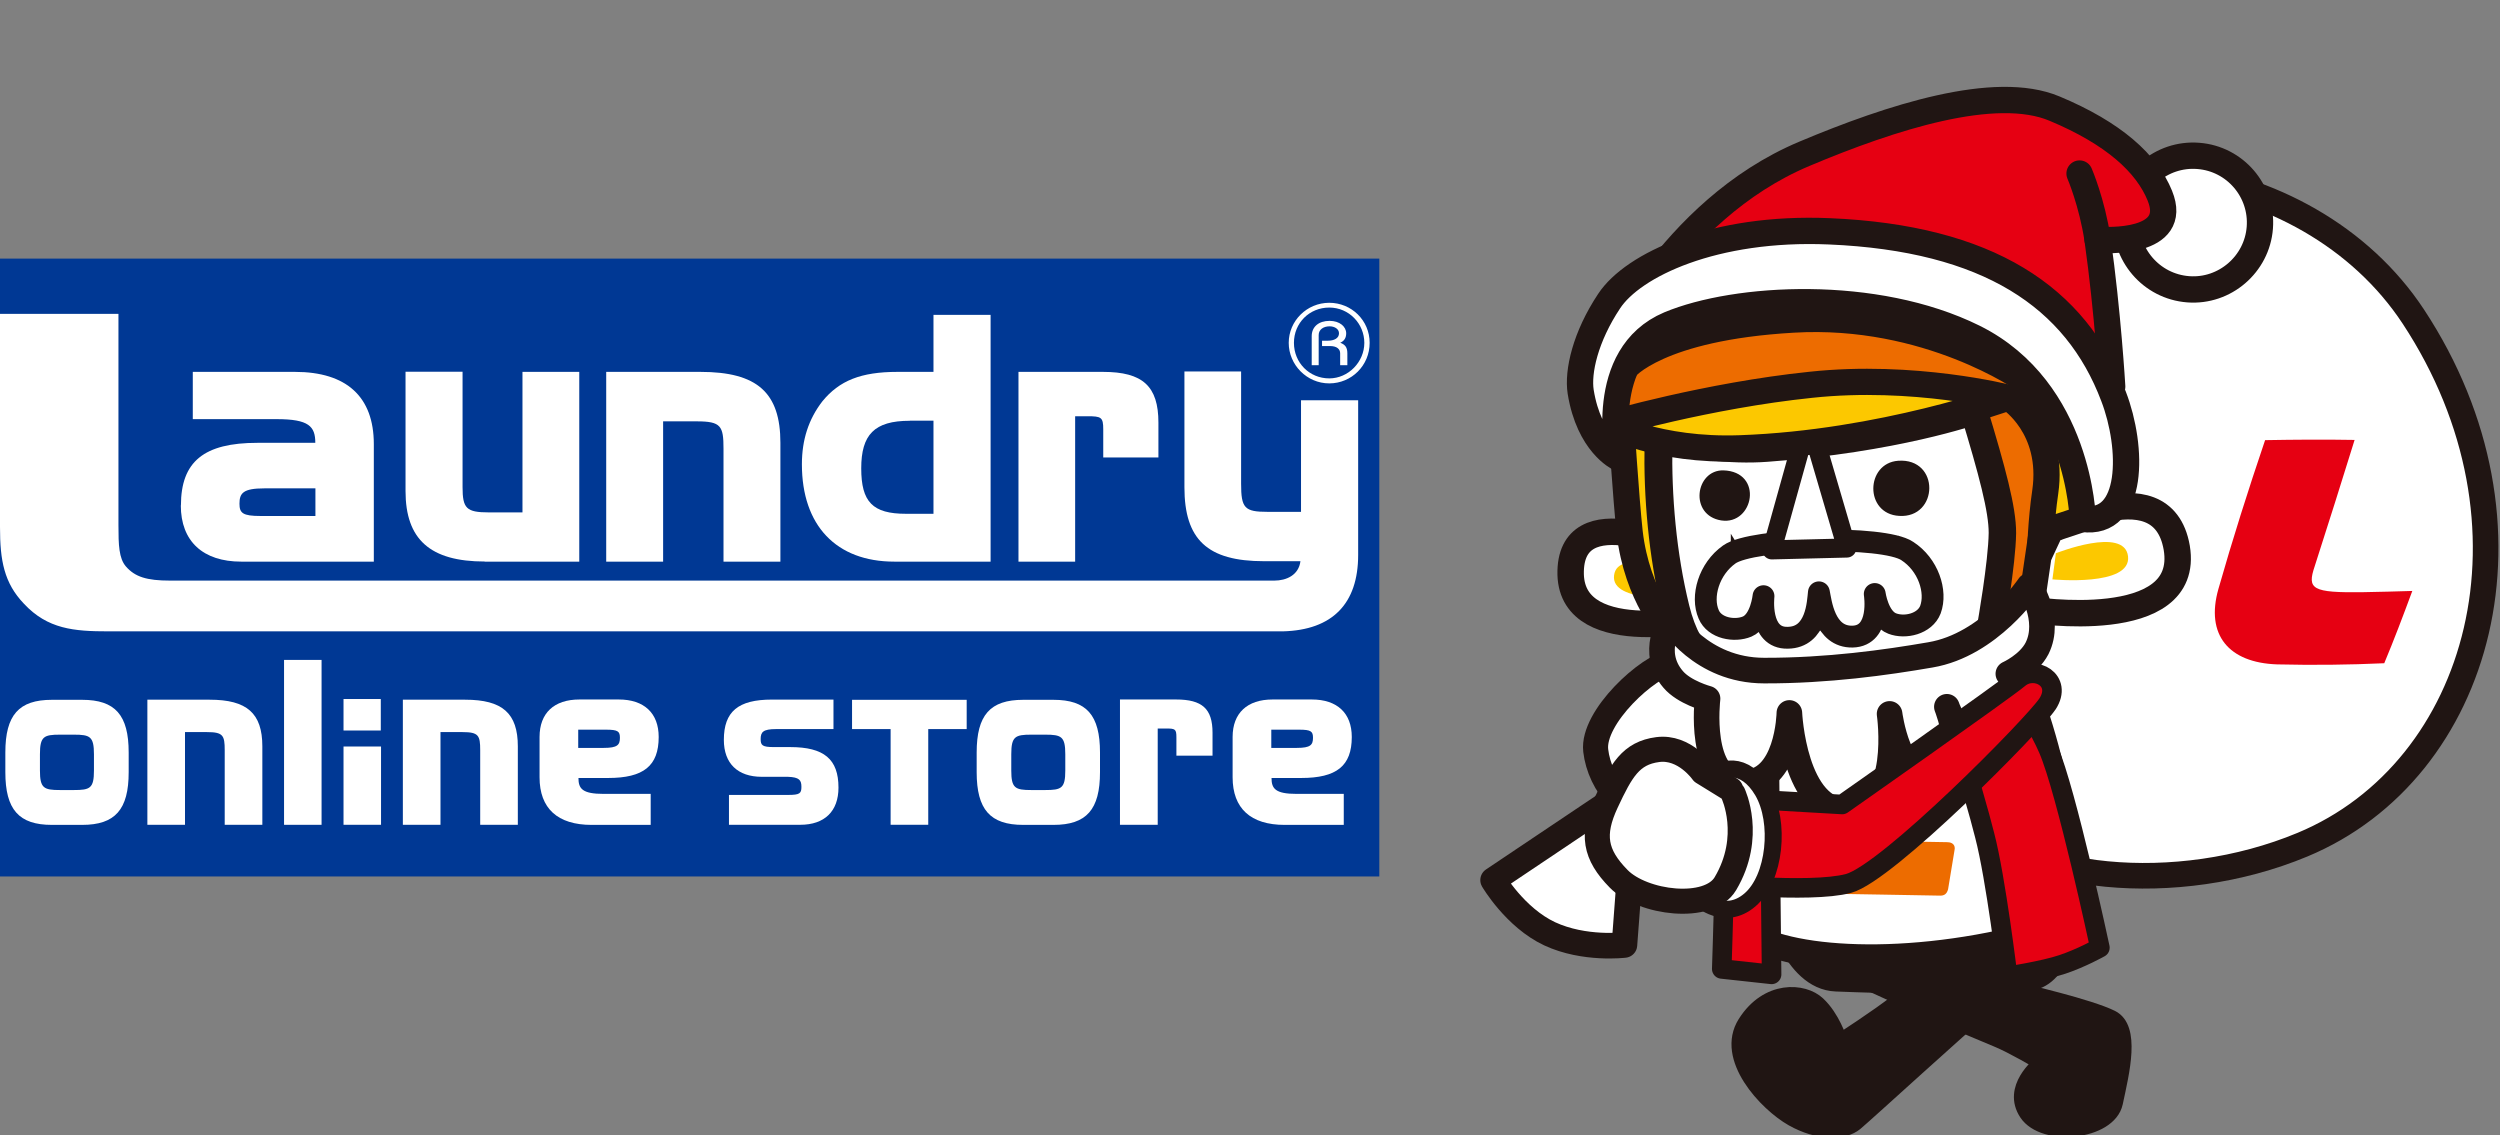 <svg width="174" height="79" viewBox="0 0 174 79" fill="none" xmlns="http://www.w3.org/2000/svg">
<rect x="0" y="0" width="174" height="79" fill="#808080" stroke="none"/>
<g clip-path="url(#clip0_107_2961)">
<path d="M142.599 65.519C142.599 65.519 139.154 69.482 138.009 70.387C136.867 71.294 130.062 77.523 129.206 78.242C128.354 78.958 126.526 78.979 124.696 77.94C122.868 76.902 119.795 73.664 121.382 71.151C122.969 68.641 125.545 68.821 126.587 69.799C127.629 70.767 128.11 72.324 128.11 72.324C128.11 72.324 130.684 70.664 131.957 69.656C133.23 68.648 134.171 68.017 134.171 68.017C134.171 68.017 136.745 67.417 138.42 67.076C140.092 66.735 142.599 65.523 142.599 65.523V65.519Z" fill="#201513" stroke="#201513" stroke-width="0.862" stroke-linecap="round" stroke-linejoin="round"/>
<path d="M127.839 67.5C127.839 67.5 134.393 70.567 138.968 72.446C140.059 72.894 141.907 73.991 141.907 73.991C141.907 73.991 139.745 75.696 140.979 77.545C142.218 79.403 146.857 78.937 147.32 76.775C147.783 74.612 148.556 71.517 147.009 70.744C145.462 69.973 140.936 68.925 140.168 68.746C138.557 68.371 133.885 67.725 133.885 67.725L127.839 67.503V67.5Z" fill="#201513" stroke="#201513" stroke-width="0.862" stroke-linecap="round" stroke-linejoin="round"/>
<path d="M123.477 63.156C123.477 63.156 124.674 68.234 127.781 68.356C130.884 68.48 139.461 68.748 141.52 68.255C143.582 67.758 144.094 64.055 144.094 64.055L123.477 63.156Z" fill="#201513" stroke="#201513" stroke-width="1.304" stroke-linecap="round" stroke-linejoin="round"/>
<path d="M113.639 58.067L113.06 65.77C113.06 65.77 110.273 66.117 107.858 64.993C105.443 63.863 103.92 61.256 103.92 61.256L113.886 54.57L113.639 58.067Z" fill="white" stroke="#201513" stroke-width="1.782" stroke-linecap="round" stroke-linejoin="round"/>
<path d="M113.523 56.179C113.523 56.179 118.461 49.021 119.32 44.117C120.179 39.211 124.769 25.133 132.261 18.131C142.754 8.317 160.606 10.857 167.97 22.038C177.492 36.503 172.704 53.617 160.246 58.792C151.438 62.456 140.631 61.287 136.519 56.627C133.239 52.914 127.884 55.454 124.906 55.573C119.99 55.768 115.616 58.634 115.616 58.634L113.523 56.179Z" fill="white" stroke="#201513" stroke-width="1.782" stroke-linecap="round" stroke-linejoin="round"/>
<path d="M120.041 49.5C121.171 51.623 118.954 55.418 116.155 56.369C113.353 57.328 111.324 54.553 111.062 52.235C110.8 49.914 114.717 46.33 116.411 46.062C117.888 45.833 118.911 47.371 120.041 49.5Z" fill="white" stroke="#201513" stroke-width="1.745" stroke-linecap="round" stroke-linejoin="round"/>
<path d="M134.786 38.871C134.786 38.871 138.453 41.81 140.573 46.763C143.497 53.546 144.35 62.513 144.466 64.218C135.313 67.282 126.191 67.164 122.326 65.348C122.326 65.348 121.817 59.108 121.872 53.966C121.939 48.837 122.865 42.279 122.865 42.279L134.786 38.874V38.871Z" fill="white" stroke="#201513" stroke-width="1.812" stroke-linecap="round" stroke-linejoin="round"/>
<path d="M135.557 58.616C134.497 58.607 131.704 58.546 130.556 58.51C130.071 58.516 129.642 58.348 129.688 57.8C129.752 57.008 130.617 51.742 130.662 51.513C130.711 51.236 130.519 51.047 130.233 51.047C129.934 51.047 127.519 50.999 127.208 50.993C126.901 50.98 126.678 51.248 126.639 51.483C126.572 51.754 125.509 58.001 125.296 59.25C124.997 60.761 125.521 62.168 127.227 62.201C127.857 62.201 134.083 62.326 134.96 62.335C135.328 62.36 135.499 62.216 135.587 61.891L136.032 59.189C136.123 58.82 135.88 58.619 135.557 58.619V58.616Z" fill="#ED6C00"/>
<path d="M135.082 47.769C135.082 47.769 137.396 55.168 138.134 58.14C138.913 61.116 139.736 67.948 139.736 67.948C139.736 67.948 142.236 67.564 143.543 67.122C144.868 66.681 146.153 65.959 146.153 65.959C146.153 65.959 143.829 55.076 142.562 52.14C141.298 49.21 138.648 46.109 138.648 46.109L135.079 47.769H135.082Z" fill="#E60012" stroke="#201513" stroke-width="1.361" stroke-linecap="round" stroke-linejoin="round"/>
<path d="M120.483 50.683C120.483 50.683 120.081 58.343 120.011 61.069C119.956 63.789 119.834 67.438 119.834 67.438L123.303 67.816L123.112 49.754L120.48 50.683H120.483Z" fill="#E60012" stroke="#201513" stroke-width="1.361" stroke-linecap="round" stroke-linejoin="round"/>
<path d="M117.297 38.383C117.297 38.383 109.198 34.411 109.317 39.988C109.466 45.239 119.082 42.912 119.082 42.912L117.3 38.383H117.297Z" fill="white" stroke="#201513" stroke-width="1.84" stroke-linecap="round" stroke-linejoin="round"/>
<path d="M116.968 39.906C116.968 39.906 112.579 38.085 112.339 40.046C112.092 42.014 117.194 41.572 117.194 41.572L116.968 39.909V39.906Z" fill="#FCC800"/>
<path d="M112.802 28.988C112.802 28.988 113.173 34.781 113.423 37.044C113.938 41.522 116.265 43.965 116.265 43.965L117.849 43.809L116.977 29.366L112.799 28.988H112.802Z" fill="#FCC800" stroke="#201513" stroke-width="1.824" stroke-linecap="round" stroke-linejoin="round"/>
<path d="M136.635 46.766C138.072 46.333 141.91 46.376 142.062 38.106C142.212 28.128 139.038 21.891 139.038 21.891L116.761 21.912C115.232 26.027 114.784 34.878 116.627 42.368C117.528 46.068 119.56 47.214 121.409 47.911C123.242 48.618 135.228 47.204 136.635 46.766Z" fill="white" stroke="#201513" stroke-width="1.94" stroke-linecap="round" stroke-linejoin="round"/>
<path d="M121.086 39.347C121.546 39.682 123.206 41.254 126.349 41.038C129.593 40.849 132.273 38.766 132.273 38.766C132.273 38.766 129.426 43.322 126.435 43.267C123.45 43.188 121.086 39.344 121.086 39.344V39.347Z" fill="#201513" stroke="#201513" stroke-width="1.243"/>
<path d="M119.944 32.872C122.576 32.948 121.896 36.405 119.825 36.091C117.724 35.762 118.159 32.829 119.944 32.872Z" fill="#201513" stroke="#201513" stroke-width="0.268"/>
<path d="M132.121 32.203C134.865 32.002 134.753 35.946 132.188 35.772C129.928 35.648 130.016 32.352 132.121 32.203Z" fill="#201513" stroke="#201513" stroke-width="0.268"/>
<path d="M131.643 37.652L133.352 39.964" stroke="#201513" stroke-width="1.243"/>
<path d="M137.387 28.602C137.387 28.602 131.868 30.548 122.959 31.188C117.867 31.574 111.927 29.531 111.927 29.531C111.927 29.531 113.1 23.838 114.492 21.596C119.859 12.879 134.71 10.924 141.822 18.855C144.898 22.309 144.043 25.79 144.043 25.79C144.043 25.79 147.009 26.037 147.433 29.951C147.634 31.955 146.836 35.677 146.138 37.087C143.129 37.346 140.933 43.995 140.933 43.995L138.563 43.59C138.563 43.59 139.34 39.21 139.367 37.102C139.376 35.464 138.658 32.802 137.384 28.596L137.387 28.602Z" fill="#ED6C00" stroke="#201513" stroke-width="1.91" stroke-linecap="round" stroke-linejoin="round"/>
<path d="M142.084 37.256C142.084 37.256 150.472 32.173 151.502 38.127C152.516 44.204 141.323 42.44 141.323 42.44L142.084 37.256Z" fill="white" stroke="#201513" stroke-width="1.84" stroke-linecap="round" stroke-linejoin="round"/>
<path d="M139.739 27.678C139.739 27.678 133.19 26.009 126.02 26.783C118.854 27.526 111.93 29.536 111.93 29.536C111.93 29.536 115.351 31.412 121.114 31.202C131.012 30.852 139.742 27.678 139.742 27.678" fill="#FCC800"/>
<path d="M139.739 27.678C139.739 27.678 133.19 26.009 126.02 26.783C118.854 27.526 111.93 29.536 111.93 29.536C111.93 29.536 115.351 31.412 121.114 31.202C131.012 30.852 139.742 27.678 139.742 27.678" stroke="#201513" stroke-width="1.824" stroke-linecap="round" stroke-linejoin="round"/>
<path d="M142.184 26.594C142.184 26.594 144.649 27.928 145.032 30.38C145.526 33.438 144.956 36.115 144.956 36.115L142.751 36.846L141.993 38.466C141.993 38.466 142.047 36.267 142.349 34.242C142.998 29.737 139.894 27.733 139.894 27.733L142.184 26.594Z" fill="#FCC800" stroke="#201513" stroke-width="1.824" stroke-linecap="round" stroke-linejoin="round"/>
<path d="M137.387 28.602L144.045 25.797" stroke="#201513" stroke-width="1.243" stroke-linecap="round" stroke-linejoin="round"/>
<path d="M143.092 38.506C143.092 38.506 147.874 36.605 148.112 38.725C148.349 40.857 142.848 40.324 142.848 40.324L143.089 38.506H143.092Z" fill="#FCC800"/>
<path d="M114.936 21.047C116.264 19.966 123.782 15.774 132.797 18.403C141.377 20.94 143.022 26.173 143.022 26.173L141.423 26.892L140.923 26.447C140.923 26.447 134.201 21.689 124.799 22.244C115.351 22.789 113.106 25.631 113.106 25.631C113.106 25.631 113.596 22.673 114.933 21.047H114.936Z" fill="#FCC800" stroke="#201513" stroke-width="1.824" stroke-linecap="round" stroke-linejoin="round"/>
<path d="M148.002 15.13C148.191 12.574 150.436 10.649 153 10.85C155.565 11.045 157.484 13.293 157.283 15.855C157.088 18.392 154.846 20.329 152.3 20.134C149.726 19.939 147.813 17.694 147.999 15.133L148.002 15.13Z" fill="white" stroke="#201513" stroke-width="1.831" stroke-linecap="round" stroke-linejoin="round"/>
<path d="M150.326 13.621C149.418 11.385 147.131 9.289 142.995 7.559C138.868 5.823 131.609 8.169 125.582 10.706C116.161 14.665 111.821 24.738 111.821 24.738C111.821 24.738 118.284 16.797 133.132 18.074C139.294 18.604 147.009 26.906 147.009 26.906C147.009 26.906 146.704 21.71 145.992 16.679C146.549 16.739 151.703 16.998 150.326 13.624V13.621Z" fill="#E60012" stroke="#201513" stroke-width="1.831" stroke-linecap="round" stroke-linejoin="round"/>
<path d="M144.956 36.117C144.956 36.117 144.746 27.144 137.375 23.489C130.513 20.09 120.824 20.648 116.191 22.582C111.084 24.732 112.664 31.859 112.664 31.859C112.664 31.859 110.602 30.903 110.015 27.269C109.798 25.865 110.34 23.447 111.997 20.955C113.648 18.448 119.301 15.756 127.324 16.1C138.353 16.569 144.484 20.654 147.106 27.595C148.477 31.159 148.541 36.62 144.956 36.114V36.117Z" fill="white" stroke="#201513" stroke-width="1.831" stroke-linecap="round" stroke-linejoin="round"/>
<path d="M145.992 16.674C145.599 14.07 144.737 12.078 144.737 12.078" stroke="#201513" stroke-width="1.831" stroke-linecap="round" stroke-linejoin="round"/>
<path d="M132.742 38.348C131.089 37.236 121.978 37.443 120.361 38.588C118.927 39.602 118.387 41.531 118.924 42.758C119.329 43.733 120.721 43.976 121.604 43.608C122.569 43.194 122.74 41.494 122.74 41.494C122.74 41.494 122.393 44.442 124.424 44.388C126.453 44.369 126.517 41.908 126.596 41.226C126.736 41.884 126.974 44.348 128.932 44.308C130.951 44.266 130.482 41.342 130.482 41.342C130.482 41.342 130.711 43.026 131.698 43.398C132.599 43.745 133.973 43.422 134.357 42.432C134.823 41.171 134.207 39.292 132.742 38.348Z" fill="white" stroke="#201513" stroke-width="1.52" stroke-linecap="round" stroke-linejoin="round"/>
<path d="M126.431 30.957L125.335 31.045L123.319 38.27L128.539 38.142L126.431 30.957Z" fill="white" stroke="#201513" stroke-width="1.331" stroke-linecap="round" stroke-linejoin="round"/>
<path d="M141.231 40.773C141.231 40.773 138.493 44.882 134.351 45.58C131.253 46.116 127.205 46.682 122.786 46.673C118.382 46.673 116.283 43.186 116.283 43.186C116.283 43.186 114.803 45.373 116.454 47.288C117.224 48.196 118.845 48.626 118.845 48.626C118.845 48.626 118.147 54.388 121.302 54.471C124.458 54.531 124.54 49.621 124.54 49.621C124.54 49.621 124.848 56.542 128.676 56.481C132.49 56.377 131.515 49.688 131.515 49.688C131.515 49.688 132.115 54.458 134.631 54.206C137.351 53.91 135.502 49.192 135.502 49.192C135.502 49.192 136.641 52.713 139.468 51.446C142.276 50.191 139.781 46.895 139.781 46.895C139.781 46.895 141.192 46.268 141.779 45.126C142.797 43.085 141.234 40.773 141.234 40.773H141.231Z" fill="white" stroke="#201513" stroke-width="1.782" stroke-linecap="round" stroke-linejoin="round"/>
<path d="M142.504 48.992C141.581 50.409 131.369 60.761 128.652 61.489C125.932 62.211 118.631 61.437 118.631 61.437L119.042 55.465L128.216 55.992C128.216 55.992 139.413 48.139 140.524 47.21C141.636 46.278 143.576 47.341 142.507 48.992H142.504Z" fill="#E60012" stroke="#201513" stroke-width="1.361" stroke-linecap="round" stroke-linejoin="round"/>
<path d="M118.948 54.366C119.679 53.315 121.433 52.935 122.682 55.064C123.928 57.193 123.563 61.131 121.79 62.639C120.02 64.149 118.305 62.562 118.305 62.562C117.544 61.079 118.22 55.411 118.948 54.363V54.366Z" fill="white" stroke="#201513" stroke-width="1.182" stroke-linecap="round" stroke-linejoin="round"/>
<path d="M120.626 55.236C120.626 55.236 122.042 58.214 120.087 61.504C118.93 63.447 114.34 62.874 112.664 61.169C110.989 59.466 110.758 58.074 111.799 55.842C112.844 53.612 113.505 52.415 115.378 52.171C117.254 51.925 118.509 53.746 118.509 53.746L120.459 54.949" fill="white"/>
<path d="M120.626 55.236C120.626 55.236 122.042 58.214 120.087 61.504C118.93 63.447 114.34 62.874 112.664 61.169C110.989 59.466 110.758 58.074 111.799 55.842C112.844 53.612 113.505 52.415 115.378 52.171C117.254 51.925 118.509 53.746 118.509 53.746L120.459 54.949" stroke="#201513" stroke-width="1.745" stroke-linecap="round" stroke-linejoin="round"/>
<path d="M165.948 46.161C163.484 46.274 161.017 46.301 158.48 46.241C155.129 46.125 153.491 44.197 154.401 40.993C155.367 37.603 156.479 34.085 157.651 30.634C159.744 30.597 161.787 30.582 163.88 30.619C162.991 33.494 162.059 36.439 161.105 39.406C160.569 40.999 160.868 41.27 164.513 41.215C165.68 41.197 166.77 41.163 167.897 41.13C167.242 42.902 166.612 44.565 165.945 46.158L165.948 46.161Z" fill="#E60012"/>
</g>
<g clip-path="url(#clip1_107_2961)">
<rect width="96" height="43" transform="translate(0 18)" fill="#003894"/>
<path d="M92.516 21.074C90.956 21.074 89.695 22.335 89.695 23.863C89.695 25.39 90.956 26.684 92.516 26.684C94.075 26.684 95.328 25.431 95.328 23.863C95.328 22.295 94.059 21.074 92.516 21.074ZM92.516 26.336C91.133 26.336 90.058 25.245 90.058 23.863C90.058 22.481 91.133 21.406 92.516 21.406C93.898 21.406 94.957 22.537 94.957 23.863C94.957 25.188 93.849 26.336 92.516 26.336Z" fill="white"/>
<path d="M93.267 23.86C93.582 23.73 93.695 23.488 93.695 23.197C93.695 22.736 93.243 22.332 92.54 22.332C91.78 22.332 91.295 22.744 91.295 23.399V25.42H91.78V23.318C91.78 22.946 92.103 22.712 92.54 22.712C92.879 22.712 93.194 22.89 93.194 23.197C93.194 23.544 92.855 23.714 92.41 23.714H92.014V24.086H92.58C93.057 24.086 93.275 24.312 93.275 24.587V25.42H93.776V24.587C93.776 24.143 93.59 23.973 93.275 23.852L93.267 23.86Z" fill="white"/>
<path d="M90.551 35.625H88.224C86.615 35.625 86.381 35.366 86.381 33.661V25.853H82.436V33.911C82.436 37.549 84.029 39.06 87.973 39.06H90.511C90.39 40.03 89.533 40.41 88.692 40.41H11.833C10.217 40.41 9.392 40.151 8.762 39.424C8.277 38.858 8.244 37.945 8.244 36.546V21.844H0V36.684C0 39.012 0.283 40.572 1.665 42.018C3.314 43.788 5.149 43.942 7.541 43.942H89.29C92.734 43.853 94.528 42.018 94.528 38.624V27.857H90.551V35.633V35.625Z" fill="white"/>
<path d="M12.585 35.178C12.585 37.676 14.129 39.09 16.788 39.09H26.018V30.91C26.018 27.621 24.127 25.883 20.53 25.883H13.418V29.172H19.253C21.5 29.172 21.945 29.674 21.945 30.821H17.912C14.201 30.821 12.593 32.123 12.593 35.178H12.585ZM21.953 33.99V35.913H18.138C16.893 35.913 16.667 35.712 16.667 35.057C16.667 34.321 16.925 33.99 18.396 33.99H21.961H21.953Z" fill="white"/>
<path d="M33.746 39.09H40.317V25.883H36.364V35.663H34.02C32.452 35.663 32.194 35.38 32.194 33.901V25.875H28.225V34.176C28.225 37.538 29.931 39.082 33.746 39.082V39.09Z" fill="white"/>
<path d="M46.153 29.326H48.497C50.186 29.326 50.356 29.649 50.356 31.226V39.09H54.316V30.821C54.316 27.322 52.7 25.883 48.747 25.883H42.192V39.09H46.153V29.326Z" fill="white"/>
<path d="M62.246 39.09H68.946V21.914H64.97V25.883H62.456C59.926 25.883 58.414 26.489 57.234 27.936C56.281 29.172 55.812 30.603 55.812 32.317C55.812 36.576 58.204 39.09 62.246 39.09ZM63.321 29.277H64.97V35.76H63.054C60.734 35.76 59.942 34.935 59.942 32.599C59.942 30.264 60.839 29.286 63.321 29.286V29.277Z" fill="white"/>
<path d="M74.83 28.97H75.671C76.649 28.97 76.786 29.035 76.786 29.876V31.84H80.626V29.415C80.626 26.877 79.535 25.883 76.77 25.883H70.886V39.09H74.83V28.97Z" fill="white"/>
<path d="M81.846 48.684H77.95V57.405H80.577V50.704H81.135C81.79 50.704 81.878 50.737 81.878 51.31V52.596H84.392V50.995C84.392 49.33 83.673 48.684 81.854 48.684H81.846Z" fill="white"/>
<path d="M45.845 51.294C45.845 49.637 44.835 48.684 43.065 48.684H40.333C38.563 48.684 37.553 49.629 37.553 51.294V54.099C37.553 56.265 38.805 57.413 41.182 57.413H45.288V55.255H42.014C40.527 55.255 40.26 54.891 40.26 54.148H42.321C44.795 54.148 45.845 53.307 45.845 51.294ZM40.244 52.062V50.785H42.176C43.017 50.785 43.146 50.906 43.146 51.351C43.146 51.844 42.976 52.054 42.022 52.054H40.244V52.062Z" fill="white"/>
<path d="M94.084 51.294C94.084 49.637 93.073 48.684 91.303 48.684H88.571C86.809 48.684 85.79 49.629 85.79 51.294V54.099C85.79 56.265 87.043 57.413 89.42 57.413H93.526V55.255H90.252C88.765 55.255 88.498 54.891 88.498 54.148H90.559C93.033 54.148 94.084 53.307 94.084 51.294ZM88.482 52.062V50.785H90.414C91.254 50.785 91.384 50.906 91.384 51.351C91.384 51.844 91.214 52.054 90.26 52.054H88.482V52.062Z" fill="white"/>
<path d="M54.987 51.997H53.864C53.056 51.997 52.942 51.876 52.942 51.44C52.942 50.955 53.104 50.744 54.017 50.744H58.01V48.691H53.726C51.374 48.691 50.38 49.524 50.38 51.496C50.38 53.137 51.342 54.066 53.023 54.066H54.704H54.13C54.179 54.066 54.793 54.066 54.834 54.066C55.634 54.091 55.779 54.301 55.779 54.762C55.779 55.222 55.666 55.327 54.85 55.327H50.736V57.405H55.699C57.388 57.405 58.358 56.467 58.358 54.818C58.358 52.838 57.356 51.997 54.995 51.997H54.987Z" fill="white"/>
<path d="M73.319 48.707H71.218C68.914 48.707 67.976 49.766 67.976 52.377V53.743C67.976 56.345 68.914 57.412 71.218 57.412H73.319C75.623 57.412 76.56 56.345 76.56 53.743V52.377C76.56 49.766 75.623 48.707 73.319 48.707ZM74.144 53.629C74.144 54.866 73.877 54.987 72.745 54.987H71.783C70.652 54.987 70.385 54.858 70.385 53.629V52.498C70.385 51.261 70.652 51.132 71.783 51.132H72.745C73.877 51.132 74.144 51.261 74.144 52.498V53.629Z" fill="white"/>
<path d="M5.715 48.707H3.613C1.309 48.707 0.372 49.766 0.372 52.377V53.743C0.372 56.345 1.309 57.412 3.613 57.412H5.715C8.018 57.412 8.956 56.345 8.956 53.743V52.377C8.956 49.766 8.018 48.707 5.715 48.707ZM6.539 53.629C6.539 54.866 6.272 54.987 5.141 54.987H4.179C3.047 54.987 2.78 54.858 2.78 53.629V52.498C2.78 51.261 3.047 51.132 4.179 51.132H5.141C6.272 51.132 6.539 51.261 6.539 52.498V53.629Z" fill="white"/>
<path d="M19.77 57.407H22.381V45.93H19.77V57.407Z" fill="white"/>
<path d="M26.503 48.652H23.909V50.843H26.503V48.652Z" fill="white"/>
<path d="M23.909 57.405H26.52V51.957H23.909V57.405Z" fill="white"/>
<path d="M59.303 50.744H61.987V57.404H64.606V50.744H67.281V48.707H59.303V50.744Z" fill="white"/>
<path d="M14.581 48.699H10.257V57.404H12.876V50.954H14.412C15.527 50.954 15.64 51.189 15.64 52.207V57.404H18.259V51.949C18.259 49.645 17.192 48.699 14.589 48.699H14.581Z" fill="white"/>
<path d="M32.363 48.699H28.039V57.404H30.658V50.954H32.194C33.309 50.954 33.422 51.189 33.422 52.207V57.404H36.041V51.949C36.041 49.645 34.974 48.699 32.371 48.699H32.363Z" fill="white"/>
</g>
<defs>
<clipPath id="clip0_107_2961">
<rect width="72" height="73" fill="white" transform="translate(102 6)"/>
</clipPath>
<clipPath id="clip1_107_2961">
<rect width="96" height="43" fill="white" transform="translate(0 18)"/>
</clipPath>
</defs>
</svg>
